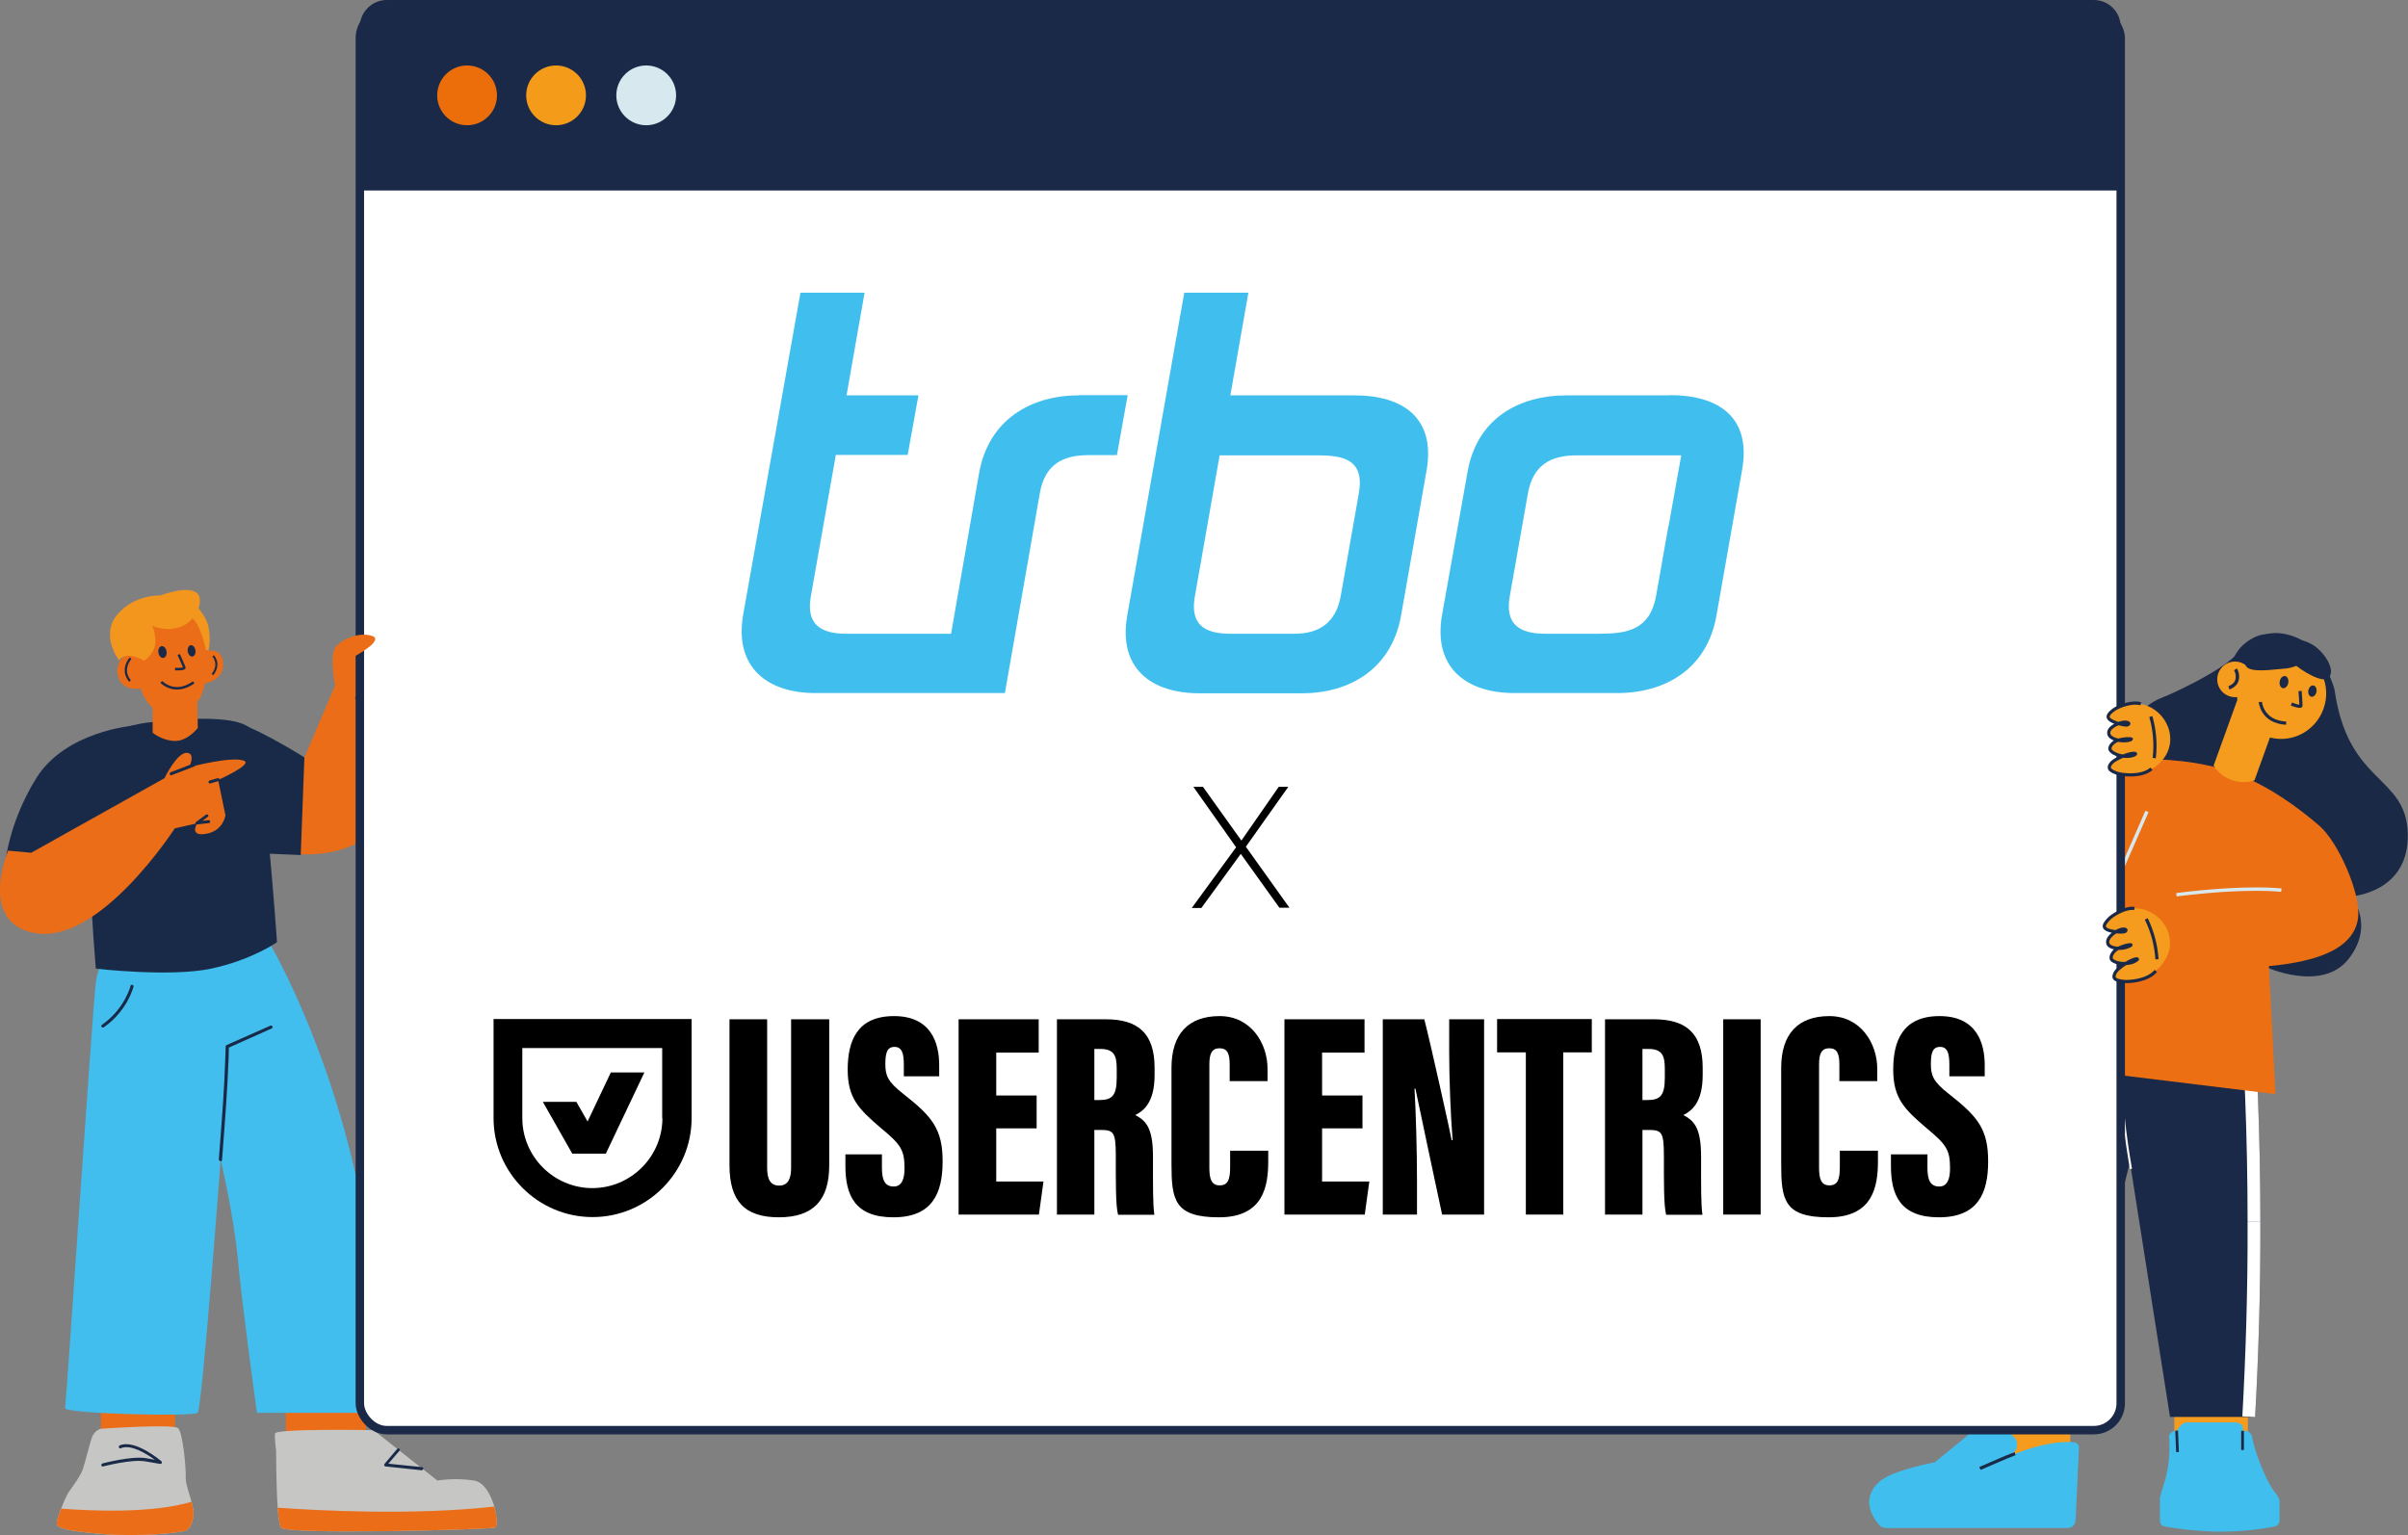 <svg xmlns="http://www.w3.org/2000/svg" id="Ebene_1" viewBox="0 0 1055.3 672.9"><rect x="0" y="0" width="1055.3" height="672.9" fill="#808080" stroke="none"/><defs><style>      .st0 {        fill: #d7e8ef;      }      .st1 {        fill: #1a2946;      }      .st2 {        stroke-width: 5.6px;      }      .st2, .st3, .st4, .st5, .st6, .st7, .st8, .st9, .st10, .st11, .st12 {        stroke-miterlimit: 10;      }      .st2, .st4, .st5, .st6, .st8, .st9, .st10, .st11, .st12 {        fill: none;      }      .st2, .st8 {        stroke: #fff;      }      .st3 {        stroke: #1a2a48;        stroke-width: 1.4px;      }      .st3, .st13 {        fill: #40bfef;      }      .st14 {        fill: #ec6e0b;      }      .st15 {        fill: #1b2948;      }      .st16 {        fill: #41beee;      }      .st4, .st5, .st6 {        stroke: #1b2948;      }      .st4, .st8 {        stroke-width: .9px;      }      .st5 {        stroke-width: 1px;      }      .st17 {        fill: #192947;      }      .st6 {        stroke-width: 1.1px;      }      .st7 {        fill: #fff;        stroke-width: 3.7px;      }      .st7, .st9, .st10 {        stroke: #1a2947;      }      .st18 {        fill: #eb6d18;      }      .st9 {        stroke-width: 1.4px;      }      .st10, .st12 {        stroke-width: 1.5px;      }      .st19 {        fill: #ed6f13;      }      .st11 {        stroke: #192947;        stroke-width: 1.2px;      }      .st20 {        fill: #f2961d;      }      .st21 {        fill: #1a2947;      }      .st22 {        fill: #192a48;      }      .st23 {        fill: #f49b1a;      }      .st24 {        fill: #c6c6c5;      }      .st25 {        fill: #f59c1e;      }      .st12 {        stroke: #d7e8ef;      }    </style></defs><g><g><g><ellipse class="st1" cx="999.1" cy="302.2" rx="21.4" ry="19.7" transform="translate(169.8 936) rotate(-54.2)"></ellipse><path class="st1" d="M990.9,301.9s-3.2,9.3-2.6,17.5c.6,8.2-42.7,84.4-42.7,84.4,0,0,4.8,9.6,20,22.2,15.2,12.6,27.4-2.1,27.4-2.1,0,0,24.7,11.3,36.3-3.6,11.6-14.9,1.2-27.4,1.2-27.4,0,0,25.4-1.5,24.7-27.5-.7-25.9-26.2-21.2-32.1-63.1-2.3-8.3-7.7-17.3-15.6-19.6l-16.7,19.2h0Z"></path><ellipse class="st1" cx="953.4" cy="400.9" rx="45.2" ry="45.2" transform="translate(176.3 1083.4) rotate(-64.1)"></ellipse><ellipse class="st1" cx="933.5" cy="359.7" rx="26.3" ry="30.2" transform="translate(20.7 769.1) rotate(-45.2)"></ellipse><ellipse class="st1" cx="956.1" cy="328.6" rx="24.3" ry="24.4" transform="translate(-54.9 331) rotate(-19.1)"></ellipse><polygon class="st1" points="996.7 315.1 992.7 347.4 945.7 384.5 918.7 371.6 979.5 289 996.7 315.1"></polygon><path class="st1" d="M948.2,305.6s27.6-11.9,33.2-20.3,26.2-2.5,26.2-2.5l-33.7,32.5-26.2-9.4.4-.3h0Z"></path></g><g><g><rect class="st25" x="952.9" y="617" width="32.2" height="12.4"></rect><rect class="st25" x="875.1" y="617" width="32.2" height="28.3"></rect><path class="st17" d="M871.8,620.5l38.3,2.3s18.5-106.7,31.4-140.3l.9-46.5s-20.2-.5-31.7-10.1c0,0-31.5,30.2-39,194.6h0Z"></path><path class="st17" d="M933.9,512.4l17.1,108.7h37.3c1.5-27.1,2.4-55.6,2.3-85.4,0-37.2-1.5-72.5-3.9-105.6-25.7-5.3-35.5,6.9-44.2,6-23.5-2.5-8.6,76.4-8.6,76.4h0Z"></path><path class="st8" d="M933.9,512.4s-5.4-28.8-4.5-51c0,0-3.1-.5-7.2-1.7"></path><path class="st13" d="M950.6,630.3c-.4-1.8,1.9-3.5,3.3-3.1.1,0,1.9-3.7,4.6-3.7,5.6,0,15.1,0,20.4,0s3.9,3.7,4,3.7c2.1-.5,4.2,1.2,4.2,3.5.7,3.1,1.7,6.6,3.2,10.3,2.1,5.5,4.3,10.2,7,13.6,1.1,1.4,1.7,2.6,1.7,3.5h0v8.5c0,1.2-.9,2.2-2,2.5-9.3,1.8-17.5,2.3-24.2,2.3s-17.5-1-24.2-2.3c-1.2-.2-2-1.3-2-2.5v-8.5h0c-.8-3.3,5-10.7,4.1-27.7h0Z"></path><path class="st2" d="M987.8,535.6c0-37.2-1.5-72.5-3.9-105.6"></path><path class="st2" d="M985.5,621c1.5-27.1,2.4-55.6,2.3-85.4"></path><g><path class="st13" d="M909,632.2c-4.2-.4-14.9-.2-32.4,7.8h0l5.6-3c2.1-1.7,2.4-4.8.7-6.8l-6.2-6.5c-1.7-2.1-4.8-2.4-6.8-.7l-22,18c-5.7,1.1-19.6,4.2-24.4,8.6-8.2,7.5-2.8,15.6,0,18.8.8.9,1.9,1.4,3.1,1.4h79.7c1.8-.1,3.2-1.5,3.3-3.3l1.5-32c0-1.1-.8-2.1-1.9-2.2h0Z"></path><path class="st3" d="M883.1,637.2c-3.4,1.2-11.6,4.9-15.4,6.5"></path></g><line class="st11" x1="953.9" y1="627.1" x2="954.3" y2="636.5"></line><line class="st11" x1="982.8" y1="627.2" x2="982.8" y2="635.6"></line></g><polygon class="st19" points="992.7 391.3 910 373.4 891.5 466.7 997.2 479.6 992.7 391.3"></polygon><g><path class="st17" d="M976.6,295.1c-2.3,8.2-.7,13.9.5,15.9,1,1.8,2.5,2.6,2.5,2.6.9.5,2,.8,3.1.8,2.7,0,5.2-1.3,7.2-3.2,1.9-1.9,3.2-4.3,4.2-6.8,3.1-7.3.5-9.6,3.5-14.6,1.9-3.3,4-4.1,3.7-6.3-.3-2.4-2.9-4.2-4.8-4.9-5.3-2.1-11,2.1-12.1,3-5.1,3.8-6.6,9.1-7.8,13.6h0Z"></path><path class="st19" d="M1033.4,402.3c1.4-10.6-8.8-33.3-16.9-40.3-9-7.8-22.5-17.8-37.4-23.2-14.9-5.4-31.7-6.3-43.6-6-10.7.2-20.9,4.8-28.3,12.6-7.2,7.6-16.7,19.1-26.1,35l45.3-4.7,28.3,48.8c28.3,0,75.5,1.6,78.7-22h0Z"></path><path class="st25" d="M1000.4,307.8l-17.9-6.5-12.4,34.3h0c3.8,6,11.2,8.6,17.9,6.5h0l12.4-34.3Z"></path><ellipse class="st25" cx="999.3" cy="303.7" rx="19.8" ry="19.5" transform="translate(374.2 1140.4) rotate(-70.1)"></ellipse><circle class="st25" cx="979.5" cy="297.8" r="7.8"></circle><path class="st10" d="M979.7,293.4s1.3,2,.7,4.6c-.6,2.6-3.6,3.5-3.6,3.5"></path><path class="st12" d="M953.8,392.2c31.3-3.9,46-2,46-2"></path><path class="st12" d="M929.7,381.3c7-16.1,11.2-25.6,11.2-25.6"></path><path class="st17" d="M1001,293.1c-3.9.2-15.1,2.2-16.8-1.3-.9-1.9-.2-3.3-.9-4.7-.8-1.5,2.2-3.2,3.1-4.7s2.3-2.6,3.9-3.4c5-2.4,10.9-1.7,16,.4,1.9.8,3.8,1.8,5,3.6,4,6.1-5.7,9.9-10.2,10.1h0Z"></path><g><path class="st9" d="M990.6,307.7s.6,8.7,11.3,9.3"></path><ellipse class="st21" cx="1001.6" cy="299.4" rx="2.7" ry="1.9" transform="translate(520.8 1227.6) rotate(-79.3)"></ellipse><ellipse class="st21" cx="1014.1" cy="303.3" rx="2.5" ry="1.8" transform="translate(527.1 1243.1) rotate(-79.3)"></ellipse><path class="st9" d="M1008,302.9s.4,5.4.4,6.4-4.2-.7-4.2-.7"></path></g><path class="st17" d="M1020.4,297.2c-2.5,2.3-11.2-2.6-16.3-7.2-2.4-2.1-6.6-6-5.7-8.1,1.3-2.8,11.7-3,17.7,2.7,4.2,3.9,7.2,9.9,4.3,12.6h0Z"></path></g></g></g><g><g><path class="st18" d="M174.4,277.1c3,0,2.7,11-2.6,22.9-5.3,11.9-18.5,3.6-18.5,3.6v-22s18.1-4.5,21.1-4.5h0Z"></path><path class="st18" d="M125.8,373.8s18.4,3.7,33.4-5.8,10.9-67.9,10.9-67.9h-23.1l-13.6,32-7.7,41.7h0Z"></path><polygon class="st18" points="125.3 615.5 125.3 634.2 160.4 632.8 160.4 615.5 125.3 615.5"></polygon><polygon class="st18" points="44.2 613.4 44.2 632 76.7 630.7 76.7 613.4 44.2 613.4"></polygon><path class="st16" d="M114.8,407.6s25.4,40.2,40.4,104.5c13.7,58.7,16.7,107.2,16.7,107.2h-59.3s-6.6-47.8-8.3-66.8-7.6-44.2-7.6-44.2c0,0-8.1,109.2-10.1,111s-58.7.4-58.1-2.1c.6-2.5,12-174.6,13.5-186.5,4.7-36.7,72.9-23,72.9-23h0Z"></path><path class="st24" d="M84.8,662.9c0,3.3-1.1,7.1-3.4,8-2.3,1-20.6,2.9-36.7,1.5-15.4-1.3-18.6-2.5-19.7-3.9-.5-.7.5-4,1.8-7.2,0-.2.1-.3.2-.5.6-1.6,1.3-3.2,1.8-4.3.5-1,1-2.1,1.7-3,1.7-2.3,5-7,5.8-9.5,1.1-3.3,2.8-10.3,3.9-13.7,1.1-3.3,3.9-4,3.9-4,0,0,31.6-2.2,33.9-.3,2.2,1.9,3.4,17.4,3.4,19.8v2.3c0,2.2,1.5,6.5,2.5,10.1.3.9.5,1.7.6,2.5.2.8.3,1.4.3,2h0Z"></path><path class="st24" d="M217,669.6c-2.1.9-91.8,3.3-93.9,0-.6-1-1.1-4.4-1.4-8.7-.7-10.1-.7-25-.7-25,0,0-.7-5.1-.5-7.5.1-2.3,43.2-1.5,43.2-1.5l28,22.1s7.7-1.4,16.1,0c4.4.7,7.3,6.2,8.8,11.3,1.3,4.6,1.4,8.8.4,9.2h0Z"></path><path class="st18" d="M217,669.6c-2.1.9-91.8,3.3-93.9,0-.6-1-1.1-4.4-1.4-8.7,17,1.2,59,3.5,94.9-.5,1.3,4.6,1.4,8.8.4,9.2h0Z"></path><path class="st18" d="M84.8,662.9c0,3.3-1.1,7.1-3.4,8-2.3,1-20.6,2.9-36.7,1.5-15.4-1.3-18.6-2.5-19.7-3.9-.5-.7.5-4,1.8-7.2,14.3,1.1,40,2.1,57.1-3,.3.9.5,1.7.6,2.5.2.8.3,1.4.3,2Z"></path><path class="st22" d="M96.6,508.9c-.4,0-.7-.4-.7-.7,0-.2,1.9-23.7,2.4-34.1.5-10.4.6-15.4.6-15.4,0-.3.2-.5.4-.6l19.2-8.5c.3-.1.7,0,.9.3s0,.7-.3.9l-18.8,8.4c0,1.4-.1,6.3-.6,15.1-.5,10.4-2.4,34-2.4,34.2,0,.4-.3.6-.7.6h0Z"></path><path class="st22" d="M45,642.8c-.3,0-.6-.2-.6-.5,0-.3.1-.7.5-.8.5-.1,12.7-3.4,19.2-2.3l3.8.7c-3.5-2.5-10.5-7-14.9-5.1-.3.2-.7,0-.9-.3-.1-.3,0-.7.3-.9,6.7-2.9,17.8,6.5,18.3,6.9.2.2.3.5.2.8-.1.3-.4.4-.7.4l-6.4-1.1c-6.2-1.1-18.5,2.2-18.6,2.2,0,0-.1,0-.2,0h0Z"></path><path class="st22" d="M185,644.5c0,0-16.1-1.7-16.1-1.7-.2,0-.4-.2-.5-.4s0-.5.1-.7l5.6-6.6c.2-.3.6-.3.9,0,.3.2.3.7,0,.9l-4.8,5.6,14.7,1.5c.4,0,.6.4.6.7,0,.3-.3.6-.6.6h0Z"></path><path class="st22" d="M70.4,316.3s-17.5,0-26.9,9.1c-9.4,9.2-1.5,99.2-1.5,99.2,0,0,32.6,3.8,50.5,0s28.9-11.6,28.9-11.6c0,0-5.8-83.5-10.7-92.4-4.9-8.9-40.3-4.4-40.3-4.4Z"></path><path class="st18" d="M66.9,309.9v11.3c0,0,4.4,3.6,9.9,3.6s9.9-5.7,9.9-5.7l-.3-13.3-19.5,4.1h0Z"></path><path class="st18" d="M89.2,277s4.2,20.2-2.2,30c-6.4,9.8-15,7.1-18.9,4.2-5.2-3.9-6.4-9.4-6.4-9.4,0,0-7.1,1.5-9.5-4.2-2.6-6,1.8-11,5.3-11.4s4,.3,4,.3l-1.2-6.5s21.2-24.4,28.9-3h0Z"></path><path class="st18" d="M86,286.5s10.7-4.8,11.7,3.5c1.1,9.6-10.4,9.9-10.4,9.9l-1.3-13.5h0Z"></path><path class="st20" d="M63.3,289.6s5.1-3.5,4.8-8.8-1.5-6.6-1.5-6.6c0,0,5.3,2.8,11.9.8,7.5-2.2,11.6-12.5,7.5-15.3-4.5-3.1-15.6,1.3-15.6,1.3,0,0-11.5-.6-19.1,8.5-7.5,9.2.9,20,.9,20,0,0,2.2-4.7,11,.1h0Z"></path><path class="st20" d="M85.3,264.9s5,4.5,6.1,10,0,10.2,0,10.2h-1.1s-2.7-13.4-7-14.6c-4.3-1.2,2-5.6,2-5.6h0Z"></path><path class="st22" d="M58.3,318.1s-29.6,2.4-42.4,23-13.8,39.1-13.8,39.1l46.1-6.5,10.1-55.7h0Z"></path><path class="st22" d="M107.7,373.8l24.1,1,1.6-42.8s-23.7-15-33.3-16.1c-9.6-1.1,7.6,57.8,7.6,57.8h0Z"></path><path class="st18" d="M3.6,372.8s-13.5,31.5,11.6,36.2c28.4,5.3,61.4-45.9,61.4-45.9l9.8-2.2s-3.7,5.9,3.9,4.6,8.5-8.1,8.5-8.1l-3.2-15.5s14.7-6.6,11.6-8.3c-4.8-2.5-24.3,2.7-24.3,2.7,0,0,3-6.1-1-6.3-4.4-.2-9.8,11.1-9.8,11.1l-58.4,32.7-10-.9h0Z"></path><path class="st22" d="M86.1,361.5c-.2,0-.3-.2-.4-.4-.1-.3,0-.6.2-.8l4.4-3.2c.3-.2.7-.1.9.1.2.3.2.7-.2.9l-2.3,1.7,2.7-.3c.4,0,.7.2.7.6s-.2.7-.6.7l-5.2.6c0,0-.2,0-.3,0h0Z"></path><path class="st22" d="M74.8,339.8c-.2,0-.3-.2-.4-.4-.1-.3,0-.7.4-.9l9.9-3.8c.3-.1.7,0,.8.4s0,.7-.4.9l-9.9,3.8c-.2,0-.3,0-.4,0h0Z"></path><path class="st22" d="M91.8,343.4c-.2,0-.4-.2-.4-.5,0-.4.1-.7.5-.8l3.5-1c.3-.1.7.1.8.5s-.1.7-.5.8l-3.5,1c-.1,0-.3,0-.4,0h0Z"></path><path class="st22" d="M45,450.4c-.2,0-.4-.1-.5-.3-.2-.3-.1-.7.2-.9,9.9-6.9,12.5-16.9,12.5-17,0-.4.4-.6.8-.5.3,0,.6.4.5.8-.1.4-2.7,10.6-13,17.8-.1,0-.2.1-.4.1h0Z"></path><path class="st22" d="M156.3,306.6c-.3,0-.5-.2-.6-.4-.1-.3,0-.7.4-.9,3.5-1.3,2.8-8.7,2.2-11.5,0-.4.2-.7.5-.8.4,0,.7.2.8.5,0,.5,2.1,11.1-3.1,13,0,0-.1,0-.2,0h0Z"></path></g><path class="st6" d="M70.7,298.9s5.7,6.2,14.2.2"></path><ellipse class="st15" cx="71.3" cy="285.8" rx="1.8" ry="2.6" transform="translate(-44.4 14.9) rotate(-9.1)"></ellipse><ellipse class="st15" cx="84.1" cy="285.3" rx="1.7" ry="2.5" transform="translate(-44.2 16.9) rotate(-9.1)"></ellipse><path class="st6" d="M78.3,286.9s2.2,4.8,2.5,5.7-4.1.7-4.1.7"></path><path class="st5" d="M57,298.5s-4.3-4.2.2-10"></path><path class="st4" d="M93.4,287.5s3.4,3.5-.3,8.2"></path></g><rect class="st7" x="157.7" y="4.9" width="771.7" height="622" rx="11.8" ry="11.8"></rect><path class="st21" d="M169.6,0h748c6.5,0,11.8,5.3,11.8,11.8v71.7H157.7V11.8c0-6.5,5.3-11.8,11.8-11.8h0Z"></path><g><g><path class="st25" d="M922.2,405.9c.2.8,1.4,1.5,1.7,1.7,1.5.9,3,.8,3.6.7-2.7,1.5-4.3,3.3-3.9,4.8.3,1.4,2.2,2.2,4.7,2.4-2.2,1.4-3.4,2.9-3,4.3.4,1.6,2.8,2.4,6,2.4,0,0,0,.1,0,.1-3,2.1-5.4,4.4-4.9,5.9.8,2.4,9.1,3,15.2-.4.5-.3,10.6-6,9.3-16.2-.9-7.2-7-12.4-13.2-13.3-8.2-1.2-16.1,5.2-15.7,7.6Z"></path><path class="st9" d="M935.4,398.2c-4.2-.5-9.8,3.1-11.2,4.6-1.2,1.3-2,2.3-2,3.2-.1,2.5,7.9,2.8,8.9,2.4.7-.3,1-.9,0-1.1-2-.4-5.6,2-6.8,3.8-.6.9-.8,1.8-.5,2.6.7,1.9,4.8,2.4,7.5,1.7,1.3-.3,2.7-1,2.6-1.2,0-.2-1.9,0-3.7.7-1.2.5-3.3,1-4.6,3.4-.2.3-.7,1.5-.2,2.3,1.3,1.7,6.5,2.5,9.9.9.4-.2,1.6-.9,1.4-1.1-.5-.6-5.2,1.5-8.3,4.3-2,1.8-2,3.3-1.9,3.8.3,1.2,3.1,1.6,4.3,1.7,1.9.2,10.2-.1,14-4.6"></path><path class="st9" d="M945.3,420.5c-.4-6.1-2-12.2-4.7-17.7"></path></g><g><path class="st25" d="M923.8,313.9c0,.8,1.1,1.7,1.4,2,1.3,1.1,2.8,1.3,3.4,1.3-2.9,1-4.8,2.5-4.7,4,0,1.4,1.7,2.5,4.2,3.2-2.4,1-3.8,2.3-3.7,3.7.1,1.6,2.3,2.9,5.5,3.4,0,0,0,.1,0,.2-3.3,1.6-6,3.4-5.8,5,.4,2.5,8.4,4.5,15,2.3.6-.2,11.5-4,12-14.4.3-7.3-4.8-13.4-10.6-15.4-7.9-2.6-16.8,2.4-16.7,4.7h0Z"></path><path class="st9" d="M938.2,308.5c-4-1.2-10.1,1.3-11.8,2.6-1.4,1-2.3,1.9-2.5,2.8-.6,2.4,7.3,4.2,8.3,3.9.7-.2,1.2-.7.2-1.1-1.9-.7-5.9,1-7.3,2.5-.8.8-1.1,1.6-.9,2.5.3,2,4.3,3.2,7.1,3,1.4,0,2.8-.5,2.8-.7,0-.2-1.9-.3-3.7,0-1.3.3-3.4.4-5.1,2.5-.2.3-1,1.4-.5,2.2,1,1.9,5.9,3.5,9.5,2.6.5-.1,1.7-.6,1.6-.9-.4-.7-5.3.5-9,2.8-2.3,1.4-2.6,2.9-2.5,3.4.1,1.2,2.8,2.2,3.9,2.5,1.9.5,10.1,1.7,14.6-2.1"></path><path class="st9" d="M944.1,332.3c.7-6.1.2-12.3-1.5-18.2"></path></g></g><path class="st18" d="M147.1,301.8s-3.1-14.3,0-18.2,10.9-6.7,16.1-4.8c5.2,1.9-7.6,8.8-7.6,8.8,0,0,0,13.4-.8,17.7-1.2,6.9-7.7-3.4-7.7-3.4h0Z"></path><circle class="st14" cx="204.7" cy="41.8" r="13.1"></circle><circle class="st23" cx="243.7" cy="41.8" r="13.1"></circle><circle class="st0" cx="283.2" cy="41.8" r="13.1"></circle></g><g><path class="st13" d="M472.8,173.3c-21.4,0-39.6,11-43.7,34l-12.3,70.5h-45.9c-11.5,0-17.8-4.3-15.5-16.7l10.9-61.7h31.5l4.7-26.1h-31.5l7.9-45h-28.1l-25.1,141.1c-4,23,10.4,34.4,31.7,34.4h83l15.3-87.6c2.2-12.4,9.7-16.7,21.4-16.7h12.4l4.7-26.3h-21.4,0Z"></path><path class="st13" d="M595.5,216.3l-7.9,44.8c-2.2,12.4-10.1,16.7-20.3,16.7h-28.1c-11.7,0-17.8-4.3-15.5-16.7l10.8-61.5h43c10.8,0,20.7,1.6,18,16.7M593.5,173.3h-54.3l7.9-45h-28.1l-25,141.6c-4,23,10.4,34,31.7,34h44.8c21.4,0,39.4-11,43.5-34l11.2-63.7c4-23-10.3-32.9-31.7-32.9"></path><path class="st13" d="M731.2,230.4h0l-5.4,30.7c-2.7,15.1-12.8,16.7-25,16.7h-23.6c-11.5,0-17.8-4.3-15.5-16.7l7.9-44.8c2.2-12.4,9.9-16.7,21.4-16.7h23.6c.8,0,1.5,0,2.2,0h20l-5.5,30.8h0ZM731.7,173.3h-45c-21.4,0-39.4,10.4-43.5,33.3l-11.2,62.8c-4.1,23,10.3,34.4,31.7,34.4h45c21.4,0,39.4-10.8,43.5-33.8l11.3-64.2c4-23-10.4-32.6-31.7-32.6"></path></g><path d="M542.5,370.6v1.9s-19.5-27.6-19.5-27.6h4.2l18,25.2h-2.3s17.5-25.2,17.5-25.2h4.2l-19.2,27.1.2-1.4,19.5,27.3h-4.4l-18-25.1,2.3-.2-18.5,25.4h-4.2l20-27.4h0Z"></path><g><path d="M336.2,446.8v65.2c0,5,1.5,7.7,5.3,7.7s5.2-3,5.2-7.7v-65.2h16.7v64.1c0,15.2-7,22.7-22.1,22.7s-21.6-7.3-21.6-22.8v-64h16.6Z"></path><path d="M386.5,506v5.9c0,5.6,1.4,8.2,5.2,8.2s4.7-3.9,4.7-7.9c0-8.1-1.5-10.4-10.3-17.7-9.6-8.2-14.6-13-14.6-25.6s4.1-23.5,20.3-23.5,19.8,11.7,19.8,21.5v4.9h-15.5v-5.1c0-5.2-.9-7.8-4.1-7.8s-4,2.6-4,7.5.9,7.7,8,13.2c12.6,9.9,17.1,15.4,17.1,29.5s-4.6,24.5-21.6,24.5-21-9.9-21-22.5v-5.1h16.1,0Z"></path><path d="M454.3,494.6h-17.7v23.3h20.7l-2,14.5h-35.2v-85.6h35.1v14.6h-18.6v18.8h17.7v14.5h0Z"></path><path d="M479.6,495.2v37.2h-16.4v-85.6h21.4c14.3,0,21.4,6.3,21.4,21.3v3.1c0,12.2-4.9,15.8-8.5,17.6,5.3,2.6,7.8,6.5,7.8,18.4s-.1,20.8.6,25.3h-15.9c-1.1-3.9-1-15-1-25.9s-1.1-11.3-7.4-11.3h-1.9ZM479.7,482.2h2c5.5,0,7.7-1.7,7.7-9.7v-4.1c0-5.7-1.2-8.6-7.2-8.6h-2.6v22.4Z"></path><path d="M555.8,504.4v4.6c0,10.8-2,24.6-21.6,24.6s-20.8-7.7-20.8-23.5v-42c0-14.9,7.4-22.7,21.1-22.7s21,11.9,21,23.1v5.4h-16.6v-7.3c0-4.7-1-7.1-4.4-7.1s-4.5,2.3-4.5,7.1v45.3c0,4.6.8,7.7,4.5,7.7s4.6-2.6,4.6-8.1v-7.1h16.7Z"></path><path d="M597.1,494.6h-17.7v23.3h20.7l-2,14.5h-35.2v-85.6h35.1v14.6h-18.6v18.8h17.7v14.5h0Z"></path><path d="M606,532.4v-85.6h18.2c2.7,10.4,11.3,49.2,12,53h.4c-.9-11.4-1.5-27-1.5-38.9v-14.1h15.3v85.6h-18.4c-1.8-8.1-11.1-52.4-11.7-55.2h-.4c.6,10.1,1.1,27.1,1.1,40.6v14.6h-15Z"></path><path d="M668.6,461.3h-12.5v-14.6h41.5v14.6h-12.5v71.1h-16.4v-71.1h0Z"></path><path d="M719.8,495.2v37.2h-16.4v-85.6h21.4c14.3,0,21.4,6.3,21.4,21.3v3.1c0,12.2-4.9,15.8-8.5,17.6,5.3,2.6,7.8,6.5,7.8,18.4s-.1,20.8.6,25.3h-15.9c-1.1-3.9-1-15-1-25.9s-1.1-11.3-7.4-11.3h-1.9,0ZM719.9,482.2h2c5.5,0,7.7-1.7,7.7-9.7v-4.1c0-5.7-1.2-8.6-7.2-8.6h-2.6v22.4h0Z"></path><path d="M771.6,446.8v85.6h-16.4v-85.6h16.4Z"></path><path d="M823,504.4v4.6c0,10.8-2,24.6-21.6,24.6s-20.8-7.7-20.8-23.5v-42c0-14.9,7.4-22.7,21.1-22.7s21,11.9,21,23.1v5.4h-16.6v-7.3c0-4.7-1-7.1-4.4-7.1s-4.5,2.3-4.5,7.1v45.3c0,4.6.8,7.7,4.5,7.7s4.6-2.6,4.6-8.1v-7.1h16.7Z"></path><path d="M844.7,506v5.9c0,5.6,1.4,8.2,5.2,8.2s4.7-3.9,4.7-7.9c0-8.1-1.5-10.4-10.3-17.7-9.6-8.2-14.6-13-14.6-25.6s4.1-23.5,20.3-23.5,19.8,11.7,19.8,21.5v4.9h-15.5v-5.1c0-5.2-.9-7.8-4.1-7.8s-4,2.6-4,7.5.9,7.7,8,13.2c12.6,9.9,17.1,15.4,17.1,29.5s-4.6,24.5-21.6,24.5-21-9.9-21-22.5v-5.1h16.1,0Z"></path><path d="M216.3,446.7v43.4c0,23.9,19.5,43.4,43.4,43.4s43.4-19.5,43.4-43.4v-43.4h-86.7ZM290.3,490.1c0,16.9-13.8,30.7-30.7,30.7s-30.7-13.8-30.7-30.7v-30.7h61.3v30.7h0Z"></path><polygon points="250.8 505.7 250.8 505.7 250.8 505.7 265.5 505.7 265.5 505.7 282.4 470.1 267.7 470.1 257.5 491.6 252.6 483 237.9 483 250.8 505.7 250.8 505.7"></polygon></g></svg>